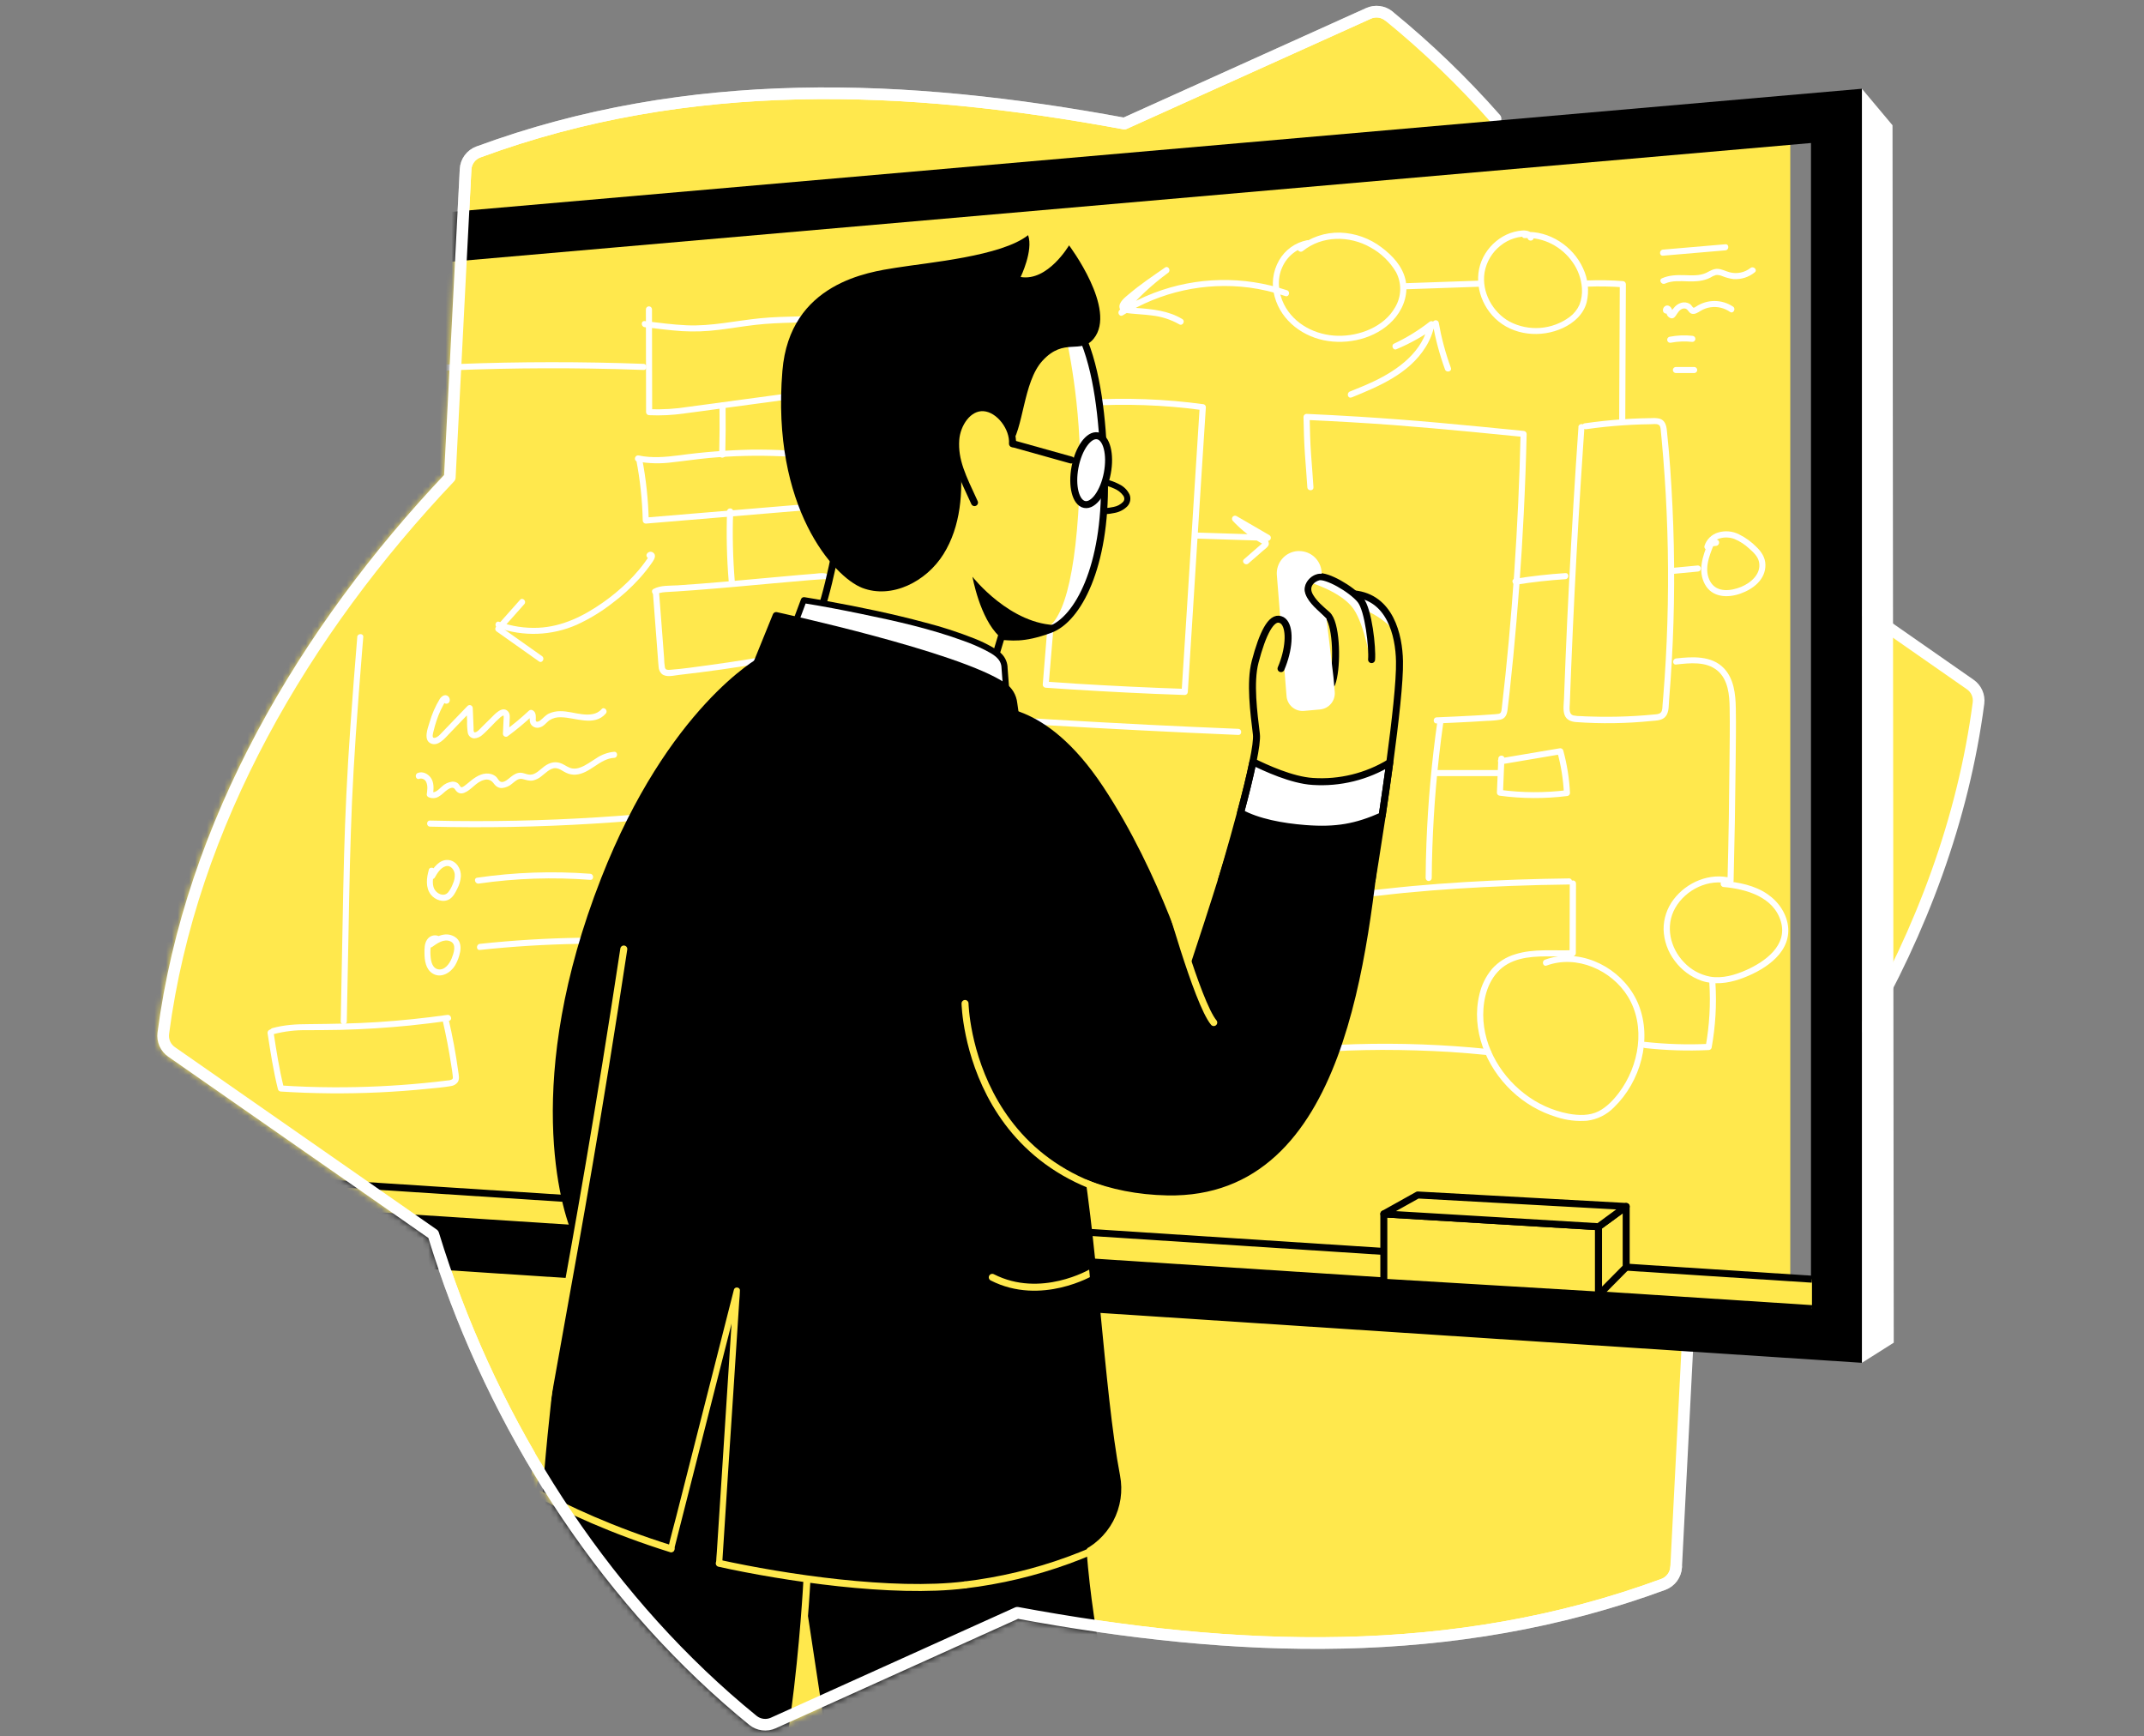 <svg width="368" height="298" viewBox="0 0 368 298" fill="none" xmlns="http://www.w3.org/2000/svg">
<rect x="0" y="0" width="368" height="298" fill="#808080" stroke="none"/>
<path d="M202.67 159.519C204.858 170.013 205.388 170.568 208.33 175.492" stroke="#FFE84D" stroke-width="1.2" stroke-linecap="round" stroke-linejoin="round"/>
<path d="M319.673 104.576L338.173 117.472C338.679 117.82 339.079 118.301 339.33 118.862C339.58 119.422 339.672 120.041 339.595 120.65C336.978 140.594 329.801 159.686 319.673 177.207" fill="#FFE84D"/>
<path d="M319.673 104.576L338.173 117.472C338.679 117.82 339.079 118.301 339.33 118.862C339.58 119.422 339.672 120.041 339.595 120.65C336.978 140.594 329.801 159.686 319.673 177.207" stroke="white" stroke-width="2" stroke-miterlimit="10"/>
<path d="M256.703 20.384C251.089 14.009 244.958 8.108 238.374 2.741C237.89 2.352 237.309 2.105 236.694 2.027C236.078 1.949 235.453 2.043 234.888 2.298L192.987 21.206C155.579 14.274 118.167 12.786 82.094 26.086C81.481 26.314 80.947 26.716 80.559 27.243C80.172 27.77 79.947 28.399 79.912 29.052C79.829 30.634 79.71 32.99 79.564 35.842C79.438 38.375 79.288 41.303 79.121 44.429C78.299 60.549 77.204 81.935 77.204 81.935C52.249 108.27 32.742 141.409 28.026 177.343C27.95 177.952 28.042 178.571 28.292 179.132C28.542 179.693 28.941 180.174 29.444 180.525L69.787 208.631L74.377 211.831C74.963 213.755 75.583 215.665 76.239 217.588C86.409 247.308 104.819 275.403 129.244 295.259C129.727 295.648 130.309 295.895 130.924 295.973C131.539 296.051 132.164 295.958 132.729 295.702L174.616 276.787C212.031 283.709 249.436 285.201 285.516 271.908C286.13 271.677 286.662 271.272 287.05 270.744C287.437 270.215 287.663 269.585 287.698 268.931L289.608 231.554" fill="#FFE84D"/>
<path d="M256.703 20.384C251.089 14.009 244.958 8.108 238.374 2.741C237.89 2.352 237.309 2.105 236.694 2.027C236.078 1.949 235.453 2.043 234.888 2.298L192.987 21.206C155.579 14.274 118.167 12.786 82.094 26.086C81.481 26.314 80.947 26.716 80.559 27.243C80.172 27.77 79.947 28.399 79.912 29.052C79.829 30.634 79.71 32.99 79.564 35.842C79.438 38.375 79.288 41.303 79.121 44.429C78.299 60.549 77.204 81.935 77.204 81.935C52.249 108.27 32.742 141.409 28.026 177.343C27.95 177.952 28.042 178.571 28.292 179.132C28.542 179.693 28.941 180.174 29.444 180.525L69.787 208.631L74.377 211.831C74.963 213.755 75.583 215.665 76.239 217.588C86.409 247.308 104.819 275.403 129.244 295.259C129.727 295.648 130.309 295.895 130.924 295.973C131.539 296.051 132.164 295.958 132.729 295.702L174.616 276.787C212.031 283.709 249.436 285.201 285.516 271.908C286.13 271.677 286.662 271.272 287.05 270.744C287.437 270.215 287.663 269.585 287.698 268.931L289.608 231.554" stroke="white" stroke-width="2" stroke-linecap="round" stroke-linejoin="round"/>
<mask id="mask0" style="mask-type:alpha" maskUnits="userSpaceOnUse" x="27" y="1" width="307" height="296">
<path d="M332.255 17.285C326.641 10.91 244.958 8.108 238.374 2.741C237.89 2.352 237.309 2.105 236.694 2.027C236.078 1.949 235.453 2.043 234.888 2.298L192.987 21.206C155.579 14.274 118.167 12.786 82.094 26.086C81.481 26.314 80.947 26.716 80.559 27.243C80.172 27.77 79.947 28.399 79.912 29.052C79.829 30.634 79.71 32.99 79.564 35.842C79.438 38.375 79.288 41.303 79.121 44.429C78.299 60.549 77.204 81.935 77.204 81.935C52.249 108.27 32.742 141.409 28.026 177.343C27.95 177.952 28.042 178.571 28.292 179.132C28.542 179.693 28.941 180.174 29.444 180.525L69.787 208.631L74.377 211.831C74.963 213.755 75.583 215.665 76.239 217.588C86.409 247.308 104.819 275.403 129.244 295.259C129.727 295.648 130.309 295.895 130.924 295.973C131.539 296.051 132.164 295.958 132.729 295.702L174.616 276.787C212.031 283.709 249.436 285.201 285.516 271.908C286.13 271.677 286.662 271.272 287.05 270.744C287.437 270.215 287.663 269.585 287.698 268.931L327.888 237.818" fill="#FF788F"/>
<path d="M332.255 17.285C326.641 10.91 244.958 8.108 238.374 2.741C237.89 2.352 237.309 2.105 236.694 2.027C236.078 1.949 235.453 2.043 234.888 2.298L192.987 21.206C155.579 14.274 118.167 12.786 82.094 26.086C81.481 26.314 80.947 26.716 80.559 27.243C80.172 27.77 79.947 28.399 79.912 29.052C79.829 30.634 79.71 32.99 79.564 35.842C79.438 38.375 79.288 41.303 79.121 44.429C78.299 60.549 77.204 81.935 77.204 81.935C52.249 108.27 32.742 141.409 28.026 177.343C27.95 177.952 28.042 178.571 28.292 179.132C28.542 179.693 28.941 180.174 29.444 180.525L69.787 208.631L74.377 211.831C74.963 213.755 75.583 215.665 76.239 217.588C86.409 247.308 104.819 275.403 129.244 295.259C129.727 295.648 130.309 295.895 130.924 295.973C131.539 296.051 132.164 295.958 132.729 295.702L174.616 276.787C212.031 283.709 249.436 285.201 285.516 271.908C286.13 271.677 286.662 271.272 287.05 270.744C287.437 270.215 287.663 269.585 287.698 268.931L327.888 237.818" stroke="white" stroke-width="2" stroke-linecap="round" stroke-linejoin="round"/>
</mask>
<g mask="url(#mask0)">
<path d="M319.579 15.232L324.835 21.496L325.047 230.432L319.579 233.889V15.232Z" fill="white"/>
<path d="M307.286 229.881L4.73 210.074V46.848L307.286 20.436V229.881Z" fill="#FFE84D"/>
<path d="M220.898 49.814C213.462 47.313 205.388 47.476 198.059 50.274C196.011 51.057 194.048 52.043 192.196 53.216L192.831 54.035C195.079 51.322 197.654 48.899 200.498 46.82C201.032 46.43 200.53 45.531 199.969 45.918C197.877 47.371 195.72 48.814 193.768 50.473C193.162 50.985 191.924 51.905 192.165 52.857C192.371 53.672 193.493 53.746 194.165 53.815C195.337 53.941 196.553 53.979 197.7 54.14C199.356 54.318 200.957 54.835 202.405 55.659C202.98 56.008 203.506 55.105 202.931 54.757C200.554 53.307 197.759 53.049 195.044 52.846L194.301 52.784C194.197 52.784 194.096 52.763 193.991 52.752C193.887 52.742 193.946 52.752 193.946 52.752L193.775 52.728C193.615 52.7 193.458 52.662 193.305 52.62L193.21 52.585C193.137 52.561 193.329 52.644 193.21 52.585C193.186 52.575 193.162 52.562 193.141 52.547C193.054 52.484 193.162 52.568 193.162 52.564L193.113 52.515C193.228 52.662 193.162 52.585 193.144 52.547C193.144 52.578 193.207 52.679 193.169 52.596C193.13 52.512 193.169 52.731 193.169 52.641C193.169 52.55 193.169 52.641 193.169 52.686C193.169 52.686 193.169 52.599 193.193 52.596C193.217 52.592 193.217 52.547 193.193 52.596C193.208 52.559 193.227 52.524 193.249 52.491C193.332 52.348 193.434 52.217 193.552 52.101C193.744 51.892 193.953 51.696 194.165 51.505C196.117 49.762 198.348 48.298 200.502 46.813L199.972 45.911C197.05 48.035 194.403 50.513 192.092 53.289C191.743 53.718 192.189 54.45 192.726 54.112C199.171 50.068 206.819 48.384 214.367 49.347C216.496 49.625 218.592 50.116 220.623 50.815C221.261 51.034 221.532 50.023 220.898 49.807V49.814Z" fill="white"/>
<path d="M225.446 83.629C225.331 81.771 225.171 79.914 225.039 78.052C224.885 75.888 224.83 73.717 224.788 71.545L224.265 72.068C229.232 72.298 234.195 72.577 239.154 72.947C243.657 73.295 248.153 73.689 252.65 74.121C255.605 74.407 258.562 74.697 261.52 74.992L260.997 74.47C260.813 82.37 260.451 90.27 259.91 98.17C259.369 106.015 258.676 113.854 257.749 121.675C257.696 122.104 257.665 122.438 257.187 122.512C256.766 122.578 256.327 122.588 255.901 122.62C254.981 122.689 254.054 122.749 253.113 122.801C250.938 122.923 248.763 123.017 246.589 123.111C245.919 123.139 245.916 124.185 246.589 124.157C248.607 124.07 250.625 123.982 252.643 123.871C253.519 123.824 254.392 123.771 255.264 123.711C256.032 123.702 256.799 123.632 257.557 123.501C258.432 123.292 258.669 122.56 258.766 121.759C258.888 120.762 258.993 119.765 259.115 118.765C259.333 116.739 259.542 114.711 259.742 112.683C260.532 104.562 261.129 96.424 261.534 88.268C261.766 83.674 261.933 79.077 262.036 74.477C262.033 74.339 261.977 74.207 261.88 74.11C261.782 74.012 261.651 73.956 261.513 73.954C256.56 73.462 251.607 72.967 246.651 72.525C242.155 72.125 237.654 71.785 233.149 71.504C230.186 71.322 227.223 71.164 224.258 71.029C224.12 71.031 223.987 71.086 223.889 71.184C223.791 71.281 223.736 71.414 223.735 71.552C223.777 73.724 223.833 75.895 223.986 78.059C224.119 79.917 224.279 81.775 224.394 83.636C224.436 84.305 225.481 84.309 225.439 83.636L225.446 83.629Z" fill="white"/>
<path d="M260.251 100.341C263.039 99.897 265.852 99.584 268.689 99.4C269.355 99.355 269.362 98.309 268.689 98.355C265.768 98.545 262.864 98.872 259.976 99.334C259.313 99.439 259.596 100.446 260.254 100.341H260.251Z" fill="white"/>
<path d="M270.927 73.305C270.306 82.193 269.771 91.085 269.32 99.982C269.087 104.397 268.883 108.818 268.706 113.244C268.616 115.468 268.529 117.693 268.445 119.919C268.414 120.8 268.239 121.825 268.539 122.679C268.839 123.533 269.627 123.85 270.48 123.92C274.804 124.235 279.147 124.173 283.46 123.735C284.324 123.658 285.37 123.665 285.938 122.895C286.506 122.125 286.415 120.971 286.489 120.079C286.675 117.872 286.828 115.664 286.949 113.457C287.447 104.635 287.487 95.794 287.067 86.968C286.858 82.576 286.569 78.174 286.098 73.804C286.004 72.943 285.75 72.093 284.826 71.838C284.367 71.749 283.898 71.722 283.432 71.758C282.857 71.758 282.285 71.775 281.714 71.793C279.539 71.863 277.37 72.014 275.207 72.246C274.137 72.361 273.067 72.497 272.004 72.647C271.338 72.744 271.62 73.752 272.279 73.657C274.386 73.353 276.503 73.131 278.629 72.992C279.654 72.922 280.686 72.873 281.714 72.838L283.258 72.807C283.662 72.807 284.223 72.706 284.61 72.863C284.997 73.02 285.014 73.455 285.053 73.804C285.112 74.348 285.157 74.891 285.21 75.435C285.307 76.481 285.401 77.554 285.485 78.614C285.652 80.705 285.795 82.796 285.914 84.887C286.378 93.273 286.431 101.668 286.07 110.072C285.98 112.164 285.864 114.255 285.722 116.346C285.652 117.392 285.576 118.413 285.492 119.445C285.45 119.96 285.408 120.49 285.363 120.992C285.328 121.393 285.363 121.951 285.07 122.275C284.777 122.599 284.265 122.578 283.885 122.623C283.348 122.675 282.808 122.721 282.271 122.763C281.251 122.844 280.228 122.904 279.201 122.944C277.11 123.032 275.004 123.039 272.885 122.965C272.404 122.965 271.92 122.93 271.435 122.902C270.968 122.915 270.5 122.874 270.041 122.78C269.212 122.54 269.421 121.414 269.445 120.759C269.522 118.619 269.604 116.48 269.693 114.342C269.865 110.12 270.055 105.902 270.264 101.687C270.683 93.252 271.176 84.821 271.746 76.394C271.815 75.355 271.886 74.316 271.958 73.278C272.004 72.605 270.958 72.608 270.913 73.278L270.927 73.305Z" fill="white"/>
<path d="M287.325 98.48L291.424 98.09C291.562 98.086 291.693 98.03 291.79 97.933C291.887 97.835 291.943 97.704 291.947 97.567C291.946 97.429 291.891 97.296 291.793 97.198C291.695 97.1 291.562 97.045 291.424 97.044L287.325 97.434C287.188 97.438 287.057 97.494 286.959 97.592C286.862 97.689 286.806 97.82 286.802 97.957C286.803 98.096 286.859 98.228 286.957 98.326C287.054 98.424 287.187 98.479 287.325 98.48Z" fill="white"/>
<path d="M287.677 114.049C289.988 113.788 292.863 113.46 294.787 115.095C296.628 116.646 296.851 119.277 296.879 121.529C296.938 124.613 296.879 127.705 296.851 130.789C296.825 133.975 296.788 137.159 296.739 140.343C296.681 143.96 296.604 147.579 296.509 151.199L297.171 150.694C293.494 149.708 289.504 151.391 287.259 154.364C286.132 155.84 285.527 157.648 285.541 159.505C285.6 161.455 286.267 163.337 287.447 164.89C288.603 166.465 290.204 167.657 292.044 168.313C294.184 169.044 296.506 168.769 298.607 168.044C302.347 166.758 307.202 163.917 306.934 159.331C306.791 156.95 305.331 154.8 303.407 153.475C301.197 151.938 298.464 151.416 295.833 151.182C295.164 151.123 295.167 152.168 295.833 152.228C299.744 152.576 304.459 153.928 305.683 158.184C306.85 162.252 302.974 165.022 299.757 166.469C297.834 167.333 295.613 167.981 293.484 167.602C291.788 167.272 290.239 166.419 289.054 165.162C286.663 162.691 285.788 158.92 287.531 155.838C289.333 152.656 293.31 150.725 296.896 151.687C296.973 151.708 297.055 151.711 297.133 151.695C297.212 151.68 297.286 151.647 297.35 151.598C297.414 151.55 297.466 151.488 297.502 151.416C297.538 151.345 297.557 151.266 297.558 151.186C297.728 144.529 297.844 137.869 297.907 131.208C297.935 127.98 297.997 124.742 297.938 121.515C297.896 119.141 297.621 116.482 295.892 114.683C293.777 112.481 290.462 112.686 287.681 113.004C287.019 113.08 287.012 114.126 287.681 114.049H287.677Z" fill="white"/>
<path d="M294.582 92.635L293.7 92.736C293.587 92.743 293.478 92.783 293.388 92.852C293.298 92.921 293.231 93.016 293.195 93.123C292.271 95.371 291.375 97.93 292.616 100.247C293.857 102.565 296.541 102.656 298.747 101.871C300.953 101.087 303.072 99.432 303.02 96.901C302.995 95.695 302.344 94.702 301.5 93.886C300.625 92.994 299.606 92.255 298.485 91.701C297.374 91.141 296.091 91.029 294.899 91.388C294.347 91.55 293.843 91.848 293.434 92.253C293.025 92.658 292.722 93.158 292.553 93.709C292.521 93.841 292.541 93.98 292.61 94.098C292.679 94.215 292.791 94.301 292.922 94.337C293.053 94.373 293.193 94.357 293.312 94.292C293.431 94.227 293.52 94.118 293.561 93.988C294.045 92.245 296.216 91.945 297.684 92.492C298.631 92.888 299.498 93.451 300.246 94.155C300.943 94.779 301.727 95.483 301.925 96.452C302.344 98.473 300.531 100.031 298.858 100.718C297.185 101.404 294.774 101.763 293.63 99.934C292.358 97.881 293.369 95.403 294.195 93.398L293.69 93.782L294.571 93.681C295.234 93.608 295.241 92.559 294.571 92.635H294.582Z" fill="white"/>
<path d="M263.228 40.766C263.175 39.763 262.126 39.494 261.283 39.557C260.332 39.631 259.402 39.877 258.54 40.285C256.844 41.101 255.461 42.447 254.598 44.119C252.786 47.633 253.852 51.982 256.644 54.662C259.711 57.604 264.503 58.04 268.278 56.283C270.153 55.408 271.795 53.944 272.338 51.888C272.8 49.932 272.583 47.878 271.725 46.061C270.024 42.265 265.911 39.543 261.712 39.822C261.042 39.864 261.039 40.909 261.712 40.867C264.943 40.655 268.093 42.366 269.923 44.998C270.855 46.305 271.408 47.844 271.523 49.445C271.601 50.428 271.452 51.415 271.087 52.331C270.706 53.16 270.121 53.88 269.386 54.422C267.917 55.496 266.177 56.139 264.362 56.276C262.547 56.413 260.729 56.04 259.115 55.199C256.187 53.596 254.274 50.107 254.811 46.761C255.127 44.936 256.106 43.293 257.561 42.147C258.259 41.582 259.059 41.156 259.917 40.892C260.341 40.76 260.778 40.672 261.22 40.63C261.346 40.63 262.172 40.55 262.182 40.791C262.22 41.46 263.266 41.463 263.228 40.791V40.766Z" fill="white"/>
<path d="M224.335 41.23C223.336 41.429 222.392 41.84 221.565 42.434C220.739 43.029 220.049 43.794 219.542 44.677C219.001 45.618 218.656 46.659 218.527 47.737C218.398 48.815 218.489 49.908 218.793 50.95C219.947 55.133 223.767 57.921 227.966 58.528C232.166 59.134 236.899 57.768 239.593 54.387C241.026 52.592 241.765 50.205 241.218 47.918C240.67 45.632 238.959 43.833 237.171 42.484C235.116 40.907 232.619 40.011 230.03 39.923C227.436 39.861 224.904 40.718 222.881 42.342C222.358 42.763 223.101 43.499 223.62 43.081C226.924 40.404 231.636 40.407 235.237 42.464C237.051 43.455 238.563 44.918 239.614 46.698C240.11 47.628 240.358 48.669 240.334 49.722C240.31 50.775 240.016 51.804 239.478 52.711C237.579 56.095 233.334 57.712 229.611 57.628C225.889 57.545 222.132 55.691 220.389 52.233C219.41 50.281 219.159 47.887 220.089 45.865C220.494 44.939 221.118 44.124 221.908 43.492C222.697 42.861 223.628 42.43 224.62 42.237C225.283 42.122 225.004 41.115 224.345 41.23H224.335Z" fill="white"/>
<path d="M240.886 49.661L254.159 49.201C254.831 49.18 254.831 48.134 254.159 48.155L240.886 48.615C240.217 48.64 240.214 49.685 240.886 49.661Z" fill="white"/>
<path d="M272.478 49.197C274.501 49.117 276.527 49.153 278.546 49.305L278.023 48.783L277.939 67.018L277.918 72.228C277.918 72.367 277.974 72.5 278.072 72.598C278.17 72.696 278.303 72.751 278.441 72.751C278.58 72.751 278.713 72.696 278.811 72.598C278.909 72.5 278.964 72.367 278.964 72.228L279.044 53.993L279.069 48.765C279.065 48.628 279.009 48.497 278.912 48.399C278.814 48.302 278.683 48.246 278.546 48.242C276.527 48.09 274.501 48.053 272.478 48.134C271.809 48.162 271.805 49.208 272.478 49.18V49.197Z" fill="white"/>
<path d="M231.954 68.224C236.739 66.286 241.852 64.136 244.7 59.559C245.431 58.397 245.943 57.111 246.212 55.764C246.238 55.654 246.227 55.538 246.182 55.434C246.137 55.331 246.06 55.244 245.962 55.187C245.864 55.13 245.751 55.106 245.639 55.118C245.526 55.13 245.421 55.178 245.337 55.255C243.452 56.72 241.411 57.973 239.252 58.991C238.726 59.242 239.106 60.176 239.656 59.946C242.162 58.905 244.529 57.557 246.704 55.935L245.933 55.624C246.402 58.276 247.102 60.881 248.025 63.411C248.251 64.038 249.262 63.759 249.032 63.132C248.108 60.603 247.408 57.997 246.941 55.346C246.919 55.268 246.88 55.197 246.826 55.137C246.773 55.077 246.707 55.03 246.632 55C246.558 54.97 246.478 54.957 246.398 54.962C246.318 54.968 246.24 54.992 246.17 55.032C244.075 56.607 241.792 57.916 239.374 58.928L239.778 59.883C242.013 58.819 244.124 57.511 246.073 55.983L245.198 55.474C244.264 60.354 239.991 63.456 235.787 65.453C234.442 66.087 233.065 66.648 231.689 67.196C231.072 67.447 231.34 68.457 231.968 68.203L231.954 68.224Z" fill="white"/>
<path d="M285.433 43.882L296.15 42.965C296.812 42.91 296.819 41.864 296.15 41.92L285.433 42.837C284.77 42.896 284.763 43.941 285.433 43.882Z" fill="white"/>
<path d="M285.792 48.667C287.022 48.12 288.43 48.256 289.741 48.288C291.051 48.319 292.369 48.267 293.55 47.653C293.851 47.452 294.181 47.299 294.529 47.2C294.887 47.171 295.246 47.231 295.575 47.374C296.199 47.631 296.854 47.805 297.523 47.894C298.847 47.99 300.158 47.576 301.186 46.737C301.713 46.318 300.97 45.583 300.448 45.998C299.947 46.388 299.362 46.656 298.74 46.782C298.117 46.908 297.474 46.888 296.861 46.723C296.164 46.535 295.547 46.175 294.826 46.141C294.104 46.106 293.529 46.489 292.884 46.813C291.717 47.371 290.347 47.256 289.092 47.221C287.775 47.186 286.475 47.221 285.258 47.765C284.645 48.04 285.175 48.943 285.785 48.667H285.792Z" fill="white"/>
<path d="M286.178 52.798C286.601 53.293 286.528 53.482 285.959 53.366C285.981 53.441 285.999 53.518 286.011 53.596C286.026 53.714 286.05 53.83 286.084 53.944C286.178 54.205 286.368 54.42 286.614 54.547C287.255 54.858 287.555 54.31 287.855 53.85C288.155 53.39 288.552 52.906 289.144 52.941C289.737 52.975 289.786 53.638 290.305 53.822C290.887 54.014 291.413 53.648 291.884 53.359C292.404 53.035 292.985 52.822 293.592 52.735C294.767 52.564 295.964 52.846 296.938 53.526C297.492 53.91 298.015 53.003 297.464 52.623C296.528 51.998 295.429 51.662 294.303 51.657C293.177 51.653 292.075 51.98 291.135 52.599C290.943 52.718 290.737 52.909 290.566 52.735C290.396 52.561 290.284 52.317 290.047 52.16C289.824 52.024 289.574 51.937 289.314 51.905C289.055 51.872 288.792 51.895 288.542 51.972C288.031 52.137 287.585 52.457 287.266 52.888C287.144 53.042 286.788 53.401 286.774 53.603L286.74 53.662L287.088 53.606C287.088 53.606 287.057 53.491 287.057 53.505C287.052 53.364 287.023 53.225 286.973 53.094C286.799 52.554 286.199 52.188 285.708 52.606C285.314 52.955 285.297 53.7 285.907 53.815C286.517 53.93 286.844 52.93 286.185 52.805L286.178 52.798Z" fill="white"/>
<path d="M286.803 58.813C288.014 58.584 289.254 58.538 290.48 58.677C290.618 58.676 290.75 58.621 290.848 58.523C290.946 58.425 291.001 58.293 291.002 58.155C290.999 58.017 290.943 57.886 290.845 57.789C290.748 57.691 290.617 57.635 290.48 57.632C289.16 57.489 287.826 57.548 286.524 57.806C286.394 57.846 286.285 57.935 286.219 58.055C286.154 58.174 286.138 58.314 286.174 58.445C286.21 58.576 286.296 58.688 286.414 58.757C286.531 58.825 286.671 58.846 286.803 58.813V58.813Z" fill="white"/>
<path d="M287.656 64.024H290.793C290.932 64.024 291.065 63.969 291.163 63.871C291.261 63.773 291.316 63.64 291.316 63.501C291.316 63.362 291.261 63.23 291.163 63.132C291.065 63.033 290.932 62.978 290.793 62.978H287.656C287.518 62.978 287.385 63.033 287.287 63.132C287.189 63.23 287.134 63.362 287.134 63.501C287.134 63.64 287.189 63.773 287.287 63.871C287.385 63.969 287.518 64.024 287.656 64.024Z" fill="white"/>
<path d="M246.731 123.693C245.737 130.65 245.104 137.653 244.835 144.675C244.758 146.675 244.713 148.677 244.699 150.68C244.699 150.819 244.754 150.952 244.852 151.05C244.95 151.148 245.083 151.203 245.222 151.203C245.361 151.203 245.494 151.148 245.592 151.05C245.69 150.952 245.745 150.819 245.745 150.68C245.8 143.729 246.216 136.785 246.989 129.876C247.21 127.903 247.46 125.935 247.738 123.972C247.773 123.841 247.756 123.701 247.691 123.582C247.626 123.463 247.519 123.373 247.39 123.331C247.258 123.293 247.117 123.308 246.996 123.373C246.876 123.438 246.785 123.548 246.745 123.679L246.731 123.693Z" fill="white"/>
<path d="M224.46 153.057C229.8 154.925 235.631 153.754 241.096 153.231C247.091 152.656 253.106 152.28 259.125 152.05C262.525 151.92 265.925 151.836 269.327 151.799C269.996 151.799 270 150.753 269.327 150.753C263.36 150.827 257.393 151.022 251.44 151.381C248.447 151.562 245.458 151.787 242.472 152.057C239.607 152.318 236.749 152.691 233.878 152.9C230.803 153.127 227.681 153.078 224.739 152.05C224.105 151.827 223.829 152.834 224.46 153.057V153.057Z" fill="white"/>
<path d="M269.435 151.625L269.407 163.593L269.93 163.071C266.668 163.2 263.255 162.771 260.084 163.768C258.548 164.216 257.168 165.086 256.1 166.277C255.043 167.541 254.3 169.038 253.932 170.644C252.454 176.674 255.041 183.024 259.432 187.193C261.631 189.293 264.294 190.845 267.204 191.724C268.876 192.267 270.638 192.476 272.391 192.341C274.151 192.126 275.785 191.317 277.023 190.047C281.574 185.656 283.645 178.368 281.236 172.39C279.051 166.978 273.067 163.283 267.225 164.172C266.528 164.281 265.844 164.46 265.183 164.705C264.556 164.935 264.834 165.946 265.458 165.712C270.603 163.813 276.587 166.458 279.4 171.007C282.536 176.12 281.351 182.934 277.863 187.548C276.929 188.785 275.771 190.009 274.377 190.72C272.802 191.514 270.93 191.441 269.24 191.135C266.448 190.603 263.825 189.408 261.593 187.649C257.194 184.227 254.214 178.779 254.622 173.122C254.831 170.104 256.041 166.964 258.805 165.423C261.461 163.945 264.73 164.137 267.654 164.144C268.424 164.144 269.191 164.144 269.958 164.113C270.096 164.111 270.228 164.055 270.325 163.958C270.423 163.86 270.479 163.728 270.481 163.59L270.508 151.621C270.508 151.483 270.453 151.35 270.355 151.252C270.257 151.153 270.124 151.098 269.986 151.098C269.847 151.098 269.714 151.153 269.616 151.252C269.518 151.35 269.463 151.483 269.463 151.621L269.435 151.625Z" fill="white"/>
<path d="M226.698 179.602C228.039 180.581 229.814 180.368 231.371 180.299C233.319 180.229 235.269 180.191 237.223 180.184C241.097 180.184 244.968 180.3 248.837 180.532C251.039 180.676 253.247 180.861 255.459 181.086C256.124 181.156 256.121 180.11 255.459 180.041C247.892 179.261 240.282 178.98 232.678 179.201C231.685 179.229 230.692 179.295 229.698 179.298C228.824 179.298 227.956 179.208 227.259 178.678C226.715 178.281 226.192 179.19 226.729 179.581L226.698 179.602Z" fill="white"/>
<path d="M110.657 56.151C112.776 56.395 114.898 56.684 117.028 56.827C119.164 56.952 121.308 56.876 123.43 56.6C125.522 56.346 127.613 55.987 129.721 55.746C131.83 55.506 134.012 55.426 136.162 55.37L143.621 55.178C144.294 55.161 144.297 54.115 143.621 54.133L137.027 54.3C134.841 54.356 132.653 54.404 130.478 54.62C126.271 55.035 122.113 56.015 117.875 55.826C115.459 55.722 113.054 55.38 110.657 55.105C109.987 55.028 109.994 56.074 110.657 56.151V56.151Z" fill="white"/>
<path d="M110.862 53.08L110.893 70.733C110.897 70.871 110.953 71.002 111.05 71.099C111.148 71.196 111.279 71.252 111.416 71.256C113.459 71.348 115.506 71.244 117.53 70.946C119.523 70.695 121.513 70.412 123.507 70.144L135.619 68.506L142.492 67.576C142.622 67.536 142.732 67.446 142.798 67.326C142.863 67.206 142.878 67.065 142.84 66.934C142.801 66.802 142.713 66.69 142.593 66.622C142.474 66.554 142.332 66.535 142.199 66.568C134.183 67.649 126.201 68.75 118.202 69.813C115.959 70.174 113.686 70.311 111.416 70.224L111.939 70.747L111.908 53.094C111.908 52.955 111.853 52.822 111.755 52.724C111.656 52.626 111.524 52.571 111.385 52.571C111.246 52.571 111.113 52.626 111.015 52.724C110.917 52.822 110.862 52.955 110.862 53.094V53.08Z" fill="white"/>
<path d="M124.542 71.082V69.6H123.496C123.531 72.412 123.513 75.226 123.441 78.042C123.441 78.715 124.486 78.715 124.486 78.042C124.558 75.23 124.577 72.417 124.542 69.6C124.542 69.462 124.487 69.329 124.389 69.231C124.291 69.133 124.158 69.078 124.019 69.078C123.881 69.078 123.748 69.133 123.65 69.231C123.552 69.329 123.496 69.462 123.496 69.6V71.082C123.496 71.22 123.552 71.353 123.65 71.451C123.748 71.549 123.881 71.605 124.019 71.605C124.158 71.605 124.291 71.549 124.389 71.451C124.487 71.353 124.542 71.22 124.542 71.082V71.082Z" fill="white"/>
<path d="M109.35 79.192C111.364 79.564 113.426 79.611 115.456 79.332C117.547 79.109 119.589 78.795 121.67 78.603C125.856 78.219 130.064 78.123 134.263 78.314C136.647 78.418 139.024 78.617 141.394 78.91C142.06 78.99 142.053 77.944 141.394 77.864C137.249 77.352 133.075 77.119 128.899 77.167C124.764 77.26 120.638 77.586 116.54 78.143C114.25 78.436 111.908 78.652 109.628 78.168C108.973 78.028 108.691 79.035 109.35 79.178V79.192Z" fill="white"/>
<path d="M109.206 78.913C109.869 82.351 110.242 85.838 110.322 89.338C110.323 89.476 110.379 89.608 110.477 89.706C110.574 89.803 110.706 89.859 110.844 89.861L129.226 88.324L138.414 87.554L140.756 87.358C141.456 87.334 142.154 87.267 142.847 87.16C144.408 86.839 143.732 85.02 143.478 83.978C143.076 82.351 142.611 80.735 142.084 79.129C141.882 78.52 141.7 77.927 141.143 77.547C140.672 77.227 140.045 77.223 139.748 77.781C139.452 78.338 140.341 78.906 140.651 78.307C140.491 78.617 140.355 78.189 140.568 78.418C140.635 78.48 140.699 78.545 140.759 78.614C140.902 78.861 141.005 79.129 141.066 79.408C141.277 80.047 141.48 80.689 141.672 81.332C142.042 82.571 142.372 83.819 142.662 85.076C142.772 85.353 142.826 85.649 142.823 85.947C142.77 86.166 142.593 86.153 142.39 86.173C141.669 86.261 140.944 86.295 140.222 86.355L136.148 86.703L120.021 88.052L110.831 88.822L111.353 89.345C111.269 85.751 110.884 82.171 110.203 78.642C110.074 77.979 109.067 78.262 109.192 78.92L109.206 78.913Z" fill="white"/>
<path d="M85.415 107.723C89.845 109.296 94.709 109.114 99.008 107.215C101.121 106.248 103.116 105.044 104.954 103.625C106.691 102.339 108.298 100.886 109.75 99.285C110.571 98.378 111.329 97.416 112.019 96.406C112.333 95.95 112.692 95.249 112.103 94.835C112.008 94.764 111.898 94.717 111.782 94.698C111.666 94.679 111.547 94.689 111.435 94.726C111.323 94.763 111.222 94.826 111.14 94.91C111.057 94.995 110.997 95.098 110.963 95.211C110.939 95.34 110.965 95.474 111.035 95.585C111.105 95.697 111.214 95.778 111.341 95.813C111.468 95.848 111.603 95.834 111.72 95.775C111.837 95.715 111.928 95.613 111.974 95.49L111.36 95.507C111.324 95.573 111.283 95.635 111.238 95.695C111.172 95.8 111.103 95.901 111.033 96.002C110.907 96.183 110.778 96.351 110.646 96.542C110.357 96.94 110.05 97.33 109.733 97.713C109.123 98.449 108.471 99.153 107.791 99.826C106.453 101.14 105.007 102.341 103.47 103.416C100.155 105.744 96.499 107.546 92.404 107.737C90.116 107.841 87.831 107.494 85.677 106.716C85.043 106.486 84.771 107.497 85.398 107.723H85.415Z" fill="white"/>
<path d="M89.257 102.952L85.158 107.563C85.103 107.62 85.062 107.69 85.037 107.765C85.012 107.841 85.005 107.921 85.015 108C85.026 108.079 85.053 108.154 85.097 108.221C85.14 108.288 85.198 108.344 85.266 108.385L92.512 113.512C93.062 113.903 93.585 112.997 93.038 112.61L85.785 107.479L85.89 108.302L89.995 103.684C90.442 103.182 89.706 102.439 89.257 102.945V102.952Z" fill="white"/>
<path d="M125.814 89.087L125.839 87.756C125.839 87.083 124.817 87.083 124.793 87.756C124.653 91.781 124.748 95.811 125.079 99.826C125.135 100.491 126.18 100.498 126.124 99.826C125.794 95.811 125.698 91.781 125.839 87.756H124.793L124.769 89.087C124.769 89.76 125.814 89.76 125.814 89.087Z" fill="white"/>
<path d="M112.692 101.979C113.337 101.631 114.086 101.631 114.783 101.582L116.122 101.505C117.139 101.44 118.157 101.368 119.175 101.289C121.517 101.112 123.852 100.913 126.191 100.707C130.405 100.334 134.611 99.927 138.829 99.578C139.48 99.526 140.136 99.474 140.791 99.435C140.986 99.435 141.181 99.411 141.376 99.407C141.432 99.407 141.495 99.407 141.547 99.407C141.599 99.407 141.599 99.47 141.481 99.407C141.362 99.345 140.965 99.247 141.153 98.783C140.902 99.407 141.913 99.679 142.161 99.062C142.565 98.052 140.244 98.435 139.892 98.459C138.149 98.592 136.378 98.752 134.625 98.912C129.746 99.352 124.866 99.812 119.987 100.192C118.76 100.289 117.547 100.38 116.303 100.456C114.947 100.544 113.375 100.408 112.162 101.084C111.573 101.415 112.103 102.318 112.688 101.99L112.692 101.979Z" fill="white"/>
<path d="M112.064 101.697L112.629 109.065L112.911 112.753C112.957 113.317 112.981 113.889 113.047 114.453C113.063 114.915 113.261 115.351 113.598 115.666C114.354 116.301 115.633 115.931 116.508 115.834C117.756 115.69 119.003 115.539 120.248 115.381C122.641 115.074 125.031 114.735 127.417 114.363C130.15 113.935 132.874 113.461 135.591 112.941C136.253 112.815 135.974 111.808 135.315 111.934C130.798 112.793 126.267 113.531 121.722 114.147C119.485 114.446 117.233 114.788 114.982 114.955C114.591 114.983 114.236 114.99 114.131 114.555C114.042 114.015 113.994 113.47 113.988 112.923L113.72 109.41L113.127 101.697C113.075 101.028 112.03 101.024 112.082 101.697H112.064Z" fill="white"/>
<path d="M76.831 120.738C77.326 120.521 77.291 119.835 76.935 119.511C76.416 119.04 75.785 119.479 75.482 119.957C74.713 121.224 74.119 122.588 73.715 124.014C73.412 125.011 72.635 126.99 73.945 127.59C75.182 128.154 76.35 126.715 77.082 125.952L80.975 121.902L80.083 121.532L80.173 123.728C80.149 124.412 80.19 125.097 80.295 125.774C80.346 126.034 80.483 126.269 80.684 126.441C80.886 126.613 81.139 126.712 81.404 126.722C81.957 126.686 82.478 126.451 82.871 126.06C83.408 125.596 83.896 125.063 84.397 124.564C84.877 124.043 85.383 123.548 85.914 123.08C85.959 123.045 86.349 122.749 86.422 122.815C86.496 122.881 86.422 123.589 86.422 123.711L86.322 125.927C86.323 126.019 86.348 126.109 86.394 126.187C86.441 126.266 86.507 126.332 86.587 126.377C86.666 126.423 86.756 126.446 86.848 126.446C86.94 126.446 87.03 126.422 87.109 126.377C88.649 125.243 90.122 124.02 91.518 122.714L90.887 122.797C90.967 122.839 90.926 123.167 90.922 123.334C90.901 123.632 90.95 123.93 91.065 124.205C91.213 124.475 91.45 124.686 91.734 124.802C92.019 124.918 92.335 124.932 92.63 124.843C93.365 124.662 93.745 124.01 94.327 123.599C94.904 123.234 95.58 123.059 96.262 123.097C98.747 123.115 101.999 124.76 103.985 122.452C104.421 121.943 103.685 121.201 103.246 121.713C102.417 122.675 101.096 122.714 99.921 122.578C98.649 122.435 97.419 122.034 96.126 122.052C95.476 122.05 94.834 122.186 94.24 122.449C93.644 122.728 93.271 123.209 92.769 123.609C92.616 123.731 92.233 123.986 92.03 123.798C91.909 123.683 91.968 123.372 91.971 123.23C91.971 122.707 91.936 122.16 91.414 121.895C91.313 121.838 91.197 121.816 91.083 121.83C90.969 121.844 90.862 121.895 90.779 121.975C89.449 123.218 88.047 124.382 86.579 125.46L87.367 125.913L87.465 123.78C87.489 123.202 87.621 122.484 87.151 122.038C86.172 121.107 84.913 122.595 84.282 123.212L82.707 124.767C82.512 124.958 81.777 125.84 81.411 125.659C81.243 125.575 81.292 125.038 81.285 124.892L81.24 123.798L81.146 121.518C81.142 121.416 81.11 121.318 81.052 121.234C80.994 121.15 80.913 121.084 80.819 121.045C80.725 121.006 80.621 120.995 80.521 121.014C80.421 121.032 80.328 121.079 80.254 121.149L77.315 124.202L75.817 125.76C75.496 126.108 75.085 126.565 74.59 126.631C74.032 126.708 74.346 125.784 74.415 125.492C74.555 124.879 74.726 124.274 74.928 123.679C75.127 123.078 75.359 122.488 75.625 121.912C75.771 121.605 75.925 121.299 76.085 121.002C76.162 120.863 76.235 120.724 76.315 120.591C76.347 120.531 76.381 120.473 76.42 120.417C76.594 120.257 76.555 120.058 76.305 119.821C75.691 120.093 76.221 120.992 76.831 120.724V120.738Z" fill="white"/>
<path d="M71.966 133.658C72.212 133.585 72.476 133.61 72.704 133.729C72.931 133.847 73.104 134.049 73.186 134.292C73.461 134.923 73.332 135.686 73.248 136.335C73.247 136.427 73.271 136.517 73.317 136.597C73.363 136.677 73.429 136.743 73.51 136.788C73.79 136.927 74.102 136.994 74.415 136.98C74.728 136.967 75.033 136.874 75.301 136.711C75.876 136.401 76.277 135.881 76.814 135.526C77.215 135.261 77.786 134.965 78.096 135.467C78.466 136.056 78.982 136.331 79.672 136.066C80.951 135.568 81.718 134.181 83.091 133.856C83.364 133.765 83.659 133.761 83.935 133.844C84.211 133.927 84.454 134.093 84.631 134.32C85.036 134.871 85.468 135.285 86.203 135.24C86.852 135.168 87.462 134.894 87.946 134.456C88.451 134.048 88.971 133.529 89.671 133.693C90.312 133.843 90.849 134.08 91.518 133.94C92.007 133.815 92.464 133.59 92.86 133.278C93.557 132.762 94.401 131.797 95.359 131.831C96.028 131.859 96.597 132.368 97.186 132.633C97.686 132.871 98.239 132.98 98.792 132.95C101.302 132.773 102.922 130.183 105.415 130.064C106.084 130.03 106.087 128.984 105.415 129.019C104.308 129.124 103.246 129.511 102.33 130.141C101.434 130.688 100.563 131.375 99.563 131.723C99.142 131.889 98.686 131.944 98.238 131.884C97.59 131.779 97.071 131.354 96.496 131.086C95.401 130.577 94.387 130.828 93.446 131.514C92.749 132.02 91.937 132.964 91.006 132.95C90.309 132.95 89.72 132.497 88.985 132.644C88.329 132.773 87.817 133.222 87.312 133.633C86.963 133.93 86.238 134.456 85.775 134.073C85.52 133.86 85.391 133.515 85.137 133.292C84.909 133.096 84.643 132.95 84.356 132.863C83.063 132.469 81.85 133.163 80.871 133.947C80.553 134.202 80.25 134.473 79.923 134.714C79.717 134.864 79.288 135.261 79.072 135.041C78.856 134.822 78.772 134.519 78.469 134.344C78.199 134.19 77.887 134.123 77.577 134.153C76.921 134.24 76.31 134.536 75.834 134.996C75.423 135.345 74.691 136.209 74.064 135.888L74.322 136.338C74.444 135.373 74.534 134.282 73.924 133.449C73.426 132.773 72.53 132.337 71.715 132.654C71.091 132.891 71.366 133.902 71.993 133.661L71.966 133.658Z" fill="white"/>
<path d="M73.806 141.869C83.112 142.102 92.415 141.933 101.716 141.364C104.314 141.208 106.909 141.021 109.503 140.803C110.168 140.747 110.172 139.701 109.503 139.757C100.225 140.536 90.93 140.924 81.62 140.921C79.015 140.921 76.414 140.889 73.816 140.824C73.14 140.806 73.143 141.852 73.816 141.869H73.806Z" fill="white"/>
<path d="M73.607 149.276C73.206 150.67 73.008 152.332 73.956 153.542C74.684 154.455 76.103 154.971 77.159 154.309C77.79 153.915 78.148 153.211 78.466 152.566C78.828 151.895 79.047 151.155 79.107 150.395C79.163 149.077 78.298 147.686 76.897 147.589C75.402 147.488 74.353 148.955 73.712 150.105C73.648 150.225 73.633 150.364 73.669 150.494C73.706 150.625 73.792 150.735 73.909 150.804C74.026 150.872 74.165 150.892 74.296 150.86C74.428 150.828 74.542 150.746 74.614 150.632C75.033 149.886 75.604 148.924 76.486 148.669C77.368 148.415 77.974 149.276 78.054 150.039C78.085 150.602 77.974 151.164 77.734 151.674C77.534 152.217 77.249 152.725 76.89 153.179C76.301 153.838 75.378 153.549 74.841 152.977C74.001 152.081 74.297 150.607 74.604 149.558C74.792 148.91 73.781 148.634 73.593 149.279L73.607 149.276Z" fill="white"/>
<path d="M82.181 151.639C88.512 150.726 94.924 150.512 101.302 151.001C101.975 151.05 101.971 150.004 101.302 149.955C94.83 149.469 88.325 149.696 81.902 150.631C81.237 150.726 81.519 151.733 82.181 151.639Z" fill="white"/>
<path d="M75.308 160.652C74.948 160.498 74.545 160.479 74.172 160.598C73.799 160.718 73.482 160.969 73.279 161.303C72.847 161.959 72.851 162.82 72.858 163.572C72.858 164.827 73.084 166.34 74.234 167.058C75.674 167.978 77.371 166.943 78.124 165.664C78.539 164.945 78.829 164.161 78.982 163.346C79.128 162.53 79.044 161.649 78.413 161.046C78.106 160.775 77.741 160.576 77.347 160.466C76.952 160.355 76.537 160.336 76.134 160.408C75.189 160.547 74.391 161.105 73.618 161.642C73.501 161.715 73.416 161.83 73.381 161.963C73.346 162.097 73.363 162.238 73.429 162.36C73.5 162.474 73.611 162.557 73.741 162.591C73.871 162.626 74.009 162.609 74.126 162.544C75.008 161.92 76.162 161.063 77.298 161.551C78.434 162.039 77.87 163.611 77.525 164.479C77.152 165.402 76.315 166.601 75.148 166.343C74.273 166.148 74.004 165.123 73.924 164.346C73.855 163.743 73.855 163.134 73.924 162.53C73.943 162.243 74.053 161.97 74.238 161.75C74.356 161.631 74.587 161.478 74.764 161.554C74.883 161.615 75.02 161.629 75.149 161.594C75.278 161.559 75.389 161.478 75.461 161.366C75.526 161.248 75.542 161.11 75.507 160.98C75.472 160.85 75.388 160.739 75.273 160.669L75.308 160.652Z" fill="white"/>
<path d="M82.369 163.029C88.03 162.422 93.708 162.074 99.406 161.983C100.078 161.983 100.078 160.938 99.406 160.938C93.713 161.031 88.034 161.379 82.369 161.983C81.707 162.053 81.7 163.102 82.369 163.029Z" fill="white"/>
<path d="M69.718 63.951C80.278 63.319 90.85 63.086 101.434 63.254C104.441 63.298 107.447 63.377 110.451 63.491C111.124 63.515 111.124 62.469 110.451 62.445C99.881 62.055 89.309 62.062 78.734 62.466C75.73 62.582 72.728 62.73 69.728 62.909C69.059 62.95 69.055 63.996 69.728 63.954L69.718 63.951Z" fill="white"/>
<path d="M61.321 109.34C60.9 114.44 60.495 119.542 60.143 124.648C59.871 128.559 59.631 132.469 59.446 136.387C59.279 139.872 59.149 143.357 59.056 146.843C58.951 150.652 58.878 154.465 58.808 158.278C58.715 163.213 58.621 168.149 58.526 173.084C58.526 173.819 58.495 174.555 58.481 175.29C58.481 175.963 59.526 175.963 59.526 175.29C59.633 170.162 59.732 165.035 59.823 159.909C59.896 155.981 59.965 152.057 60.066 148.132C60.157 144.647 60.272 141.162 60.415 137.659C60.586 133.856 60.809 130.054 61.063 126.255C61.412 121.344 61.76 116.433 62.172 111.526C62.23 110.794 62.29 110.061 62.353 109.327C62.409 108.657 61.363 108.661 61.307 109.327L61.321 109.34Z" fill="white"/>
<path d="M46.996 177.469C48.831 176.994 50.72 176.768 52.615 176.799C54.574 176.775 56.532 176.799 58.491 176.744C62.457 176.644 66.418 176.395 70.373 175.998C72.606 175.765 74.834 175.495 77.058 175.186C77.72 175.092 77.438 174.084 76.779 174.178C72.812 174.738 68.828 175.15 64.824 175.412C60.889 175.667 56.961 175.722 53.019 175.761C50.9 175.761 48.764 175.879 46.718 176.458C46.588 176.498 46.478 176.587 46.413 176.706C46.348 176.826 46.332 176.966 46.368 177.097C46.404 177.228 46.49 177.34 46.608 177.408C46.725 177.477 46.864 177.497 46.996 177.465V177.469Z" fill="white"/>
<path d="M45.93 177.333C46.422 180.56 46.917 183.787 47.711 186.956C47.744 187.063 47.811 187.158 47.901 187.225C47.991 187.293 48.1 187.33 48.213 187.332C53.814 187.689 59.431 187.738 65.037 187.478C67.839 187.348 70.635 187.142 73.426 186.858C74.74 186.722 76.079 186.628 77.375 186.398C77.609 186.371 77.834 186.298 78.038 186.181C78.243 186.065 78.421 185.909 78.564 185.722C78.912 185.182 78.741 184.519 78.661 183.927C78.243 180.864 77.679 177.825 76.971 174.809C76.817 174.154 75.81 174.429 75.963 175.088C76.561 177.644 77.055 180.21 77.448 182.787C77.546 183.422 77.661 184.063 77.717 184.704C77.734 184.892 77.772 185.091 77.615 185.223C77.379 185.355 77.113 185.425 76.842 185.426C75.535 185.596 74.224 185.732 72.914 185.865C67.672 186.38 62.406 186.625 57.139 186.597C54.163 186.585 51.187 186.482 48.213 186.286L48.718 186.67C47.924 183.502 47.429 180.274 46.938 177.047C46.836 176.385 45.829 176.667 45.93 177.326V177.333Z" fill="white"/>
<path d="M246.261 133.198H257.334C257.472 133.198 257.605 133.143 257.703 133.045C257.801 132.947 257.856 132.814 257.856 132.675C257.856 132.536 257.801 132.403 257.703 132.305C257.605 132.207 257.472 132.152 257.334 132.152H246.278C246.14 132.152 246.007 132.207 245.908 132.305C245.81 132.403 245.755 132.536 245.755 132.675C245.755 132.814 245.81 132.947 245.908 133.045C246.007 133.143 246.14 133.198 246.278 133.198H246.261Z" fill="white"/>
<path d="M257.174 130.148L256.93 136.042C256.933 136.179 256.989 136.31 257.087 136.408C257.184 136.505 257.315 136.561 257.452 136.565C261.268 137.075 265.134 137.094 268.954 136.62C269.092 136.618 269.223 136.562 269.321 136.464C269.418 136.367 269.474 136.235 269.477 136.097C269.359 133.623 268.97 131.168 268.316 128.778C268.273 128.649 268.182 128.542 268.063 128.477C267.943 128.412 267.803 128.395 267.672 128.43L257.48 130.151C256.818 130.263 257.097 131.27 257.759 131.159L267.95 129.437L267.306 129.088C267.939 131.388 268.317 133.75 268.431 136.132L268.954 135.61C265.134 136.083 261.268 136.064 257.452 135.554L257.975 136.077L258.219 130.183C258.247 129.51 257.202 129.51 257.174 130.183V130.148Z" fill="white"/>
<path d="M172.375 124.007C177.499 124.339 182.624 124.642 187.752 124.917C193.224 125.216 198.698 125.496 204.172 125.756C206.96 125.889 209.748 126.013 212.537 126.129C213.213 126.157 213.209 125.112 212.537 125.084C207.409 124.872 202.281 124.64 197.152 124.387C191.676 124.108 186.204 123.809 180.736 123.491C177.948 123.328 175.16 123.158 172.372 122.979C171.699 122.937 171.702 123.982 172.372 124.024L172.375 124.007Z" fill="white"/>
<path d="M282.279 179.863C285.93 180.268 289.608 180.385 293.278 180.212C293.393 180.211 293.504 180.173 293.595 180.104C293.686 180.035 293.752 179.938 293.784 179.828C294.451 176.15 294.671 172.406 294.439 168.675C294.397 168.009 293.348 168.002 293.393 168.675C293.625 172.307 293.416 175.954 292.773 179.535L293.278 179.149C289.608 179.322 285.93 179.205 282.279 178.8C281.609 178.723 281.616 179.769 282.279 179.846V179.863Z" fill="white"/>
<path d="M186.512 69.674C193.114 69.254 199.742 69.487 206.298 70.371L205.915 69.865L204.705 88.92L203.506 107.96L202.809 118.744L203.332 118.221C197.133 118.012 190.936 117.717 184.741 117.336C182.984 117.229 181.229 117.113 179.475 116.987L179.998 117.51L180.81 107.866C180.865 107.194 179.82 107.197 179.764 107.866L178.976 117.507C178.978 117.645 179.034 117.777 179.131 117.874C179.229 117.972 179.361 118.028 179.499 118.029C185.687 118.459 191.88 118.808 198.08 119.075C199.836 119.149 201.595 119.216 203.356 119.274C203.494 119.271 203.626 119.215 203.723 119.118C203.821 119.02 203.876 118.889 203.879 118.751L205.078 99.707L206.281 80.666L206.978 69.883C206.977 69.768 206.94 69.657 206.871 69.566C206.801 69.475 206.704 69.409 206.594 69.377C199.947 68.47 193.226 68.222 186.529 68.635C185.86 68.677 185.856 69.723 186.529 69.681L186.512 69.674Z" fill="white"/>
<path d="M205.165 92.426L217.625 92.823C217.738 92.819 217.846 92.779 217.935 92.709C218.023 92.638 218.087 92.542 218.116 92.433C218.146 92.324 218.14 92.208 218.099 92.103C218.058 91.998 217.985 91.908 217.89 91.848L212.24 88.568C212.13 88.506 212.001 88.486 211.877 88.512C211.754 88.537 211.643 88.606 211.566 88.707C211.489 88.807 211.451 88.931 211.458 89.058C211.465 89.184 211.518 89.303 211.606 89.394C212.809 90.689 214.18 91.817 215.684 92.747C215.858 92.855 216.032 92.959 216.207 93.057L216.555 93.245L216.67 93.308C216.729 93.364 216.757 93.339 216.75 93.235C216.932 93.067 216.663 93.235 216.632 93.266L216.318 93.541L215.809 93.984L213.53 95.971C213.021 96.413 213.763 97.149 214.269 96.71L216.803 94.5C217.13 94.214 217.653 93.9 217.768 93.454C217.799 93.242 217.76 93.025 217.658 92.837C217.556 92.649 217.395 92.498 217.2 92.409C216.326 91.905 215.477 91.357 214.659 90.767C213.838 90.127 213.07 89.422 212.362 88.659L211.728 89.478L217.381 92.757L217.643 91.785L205.182 91.388C204.51 91.367 204.51 92.412 205.182 92.433L205.165 92.426Z" fill="white"/>
<path d="M8.295 42.404V213.507L319.579 233.886V15.232L8.295 42.404ZM17.009 50.194L310.841 24.545V224.779L19.546 205.707L17.023 205.54L17.009 50.194Z" fill="black"/>
<path d="M311.012 219.533V224.587" stroke="black" stroke-width="1.2" stroke-miterlimit="10"/>
<path d="M311.012 224.587L57.383 208.164V203.11L311.012 219.533" fill="#FFE84D"/>
<path d="M311.012 224.587L57.383 208.164V203.11L311.012 219.533" stroke="black" stroke-width="1.2" stroke-miterlimit="10"/>
<path d="M274.374 222.262L237.523 220.063V208.331L274.374 210.531V222.262Z" fill="#FFE84D" stroke="black" stroke-width="1.2" stroke-linecap="round" stroke-linejoin="round"/>
<path d="M279.121 217.467L274.374 222.262V210.531L279.121 207.056V217.467Z" fill="#FFE84D" stroke="black" stroke-width="1.2" stroke-linecap="round" stroke-linejoin="round"/>
<path d="M237.523 208.331L243.34 205.083L279.121 207.056L274.374 210.531L237.523 208.331Z" fill="#FFE84D" stroke="black" stroke-width="1.2" stroke-linecap="round" stroke-linejoin="round"/>
<path d="M234.041 104.552C234.041 104.552 239.269 106.74 239.767 109.637C240.266 112.533 238.471 101.934 233.264 101.934C232.413 101.941 234.041 104.552 234.041 104.552Z" fill="white"/>
<path d="M220.922 105.887C220.922 105.887 220.922 108.103 221.048 110.595L220.487 104.942C220.514 104.814 220.524 104.683 220.518 104.552C220.722 104.973 220.859 105.423 220.922 105.887V105.887Z" fill="white"/>
<path d="M227.68 105.388C226.68 104.496 225.648 103.673 224.892 102.426C223.738 100.536 225.185 99.202 226.321 99.003C226.551 99.022 226.777 99.071 226.994 99.149L227.68 105.388Z" fill="white"/>
<path d="M219.671 104.105C219.568 104.112 219.466 104.132 219.368 104.165C216.402 105.123 213.718 113.753 215.6 124.052C216.44 128.667 210.752 144.403 209.522 148.927L211.829 151.349L234.651 150.544L240.465 118.88C240.684 117.705 240.221 111.986 239.618 110.627C238.482 108.072 236.056 107.81 234.292 107.413C233.787 105.991 233.494 102.952 232.413 101.934C231.019 100.606 228.266 99.529 226.99 99.146C226.774 99.067 226.547 99.018 226.318 98.999C225.181 99.198 223.735 100.533 224.889 102.422C225.648 103.67 226.68 104.492 227.677 105.385L227.809 105.5C229.319 106.869 229.552 113.07 228.883 116.287L229.346 120.501L222.104 121.267V121.173L219.671 104.105Z" fill="#FFE84D"/>
<path d="M172.483 107.232L170.444 114.007" stroke="black" stroke-width="1.2" stroke-miterlimit="10"/>
<path d="M188.652 82.608C191.496 82.956 193.664 84.371 193.493 85.772C193.322 87.174 190.875 88.028 188.035 87.683" fill="#FFE84D"/>
<path d="M188.652 83.12C189.565 83.224 190.454 83.476 191.287 83.866C191.896 84.125 192.423 84.544 192.813 85.079C192.929 85.252 192.986 85.457 192.977 85.665C192.977 85.685 192.977 85.769 192.977 85.665C192.973 85.696 192.967 85.728 192.959 85.759C192.959 85.811 192.928 85.863 192.911 85.915C192.893 85.968 192.942 85.853 192.911 85.915L192.865 85.999C192.844 86.034 192.743 86.17 192.785 86.121C192.339 86.578 191.762 86.885 191.133 86.999C190.118 87.23 189.069 87.275 188.038 87.132C187.9 87.132 187.767 87.187 187.669 87.285C187.57 87.383 187.515 87.516 187.515 87.655C187.519 87.792 187.575 87.923 187.672 88.02C187.77 88.118 187.901 88.174 188.038 88.177C189.138 88.32 190.254 88.268 191.335 88.024C192.159 87.873 192.916 87.474 193.507 86.881C193.749 86.618 193.913 86.293 193.981 85.942C194.049 85.591 194.017 85.228 193.89 84.894C193.535 84.139 192.936 83.525 192.189 83.152C191.093 82.562 189.89 82.196 188.652 82.075C188.513 82.076 188.381 82.131 188.283 82.229C188.185 82.327 188.13 82.459 188.129 82.597C188.132 82.735 188.189 82.866 188.286 82.963C188.383 83.06 188.514 83.117 188.652 83.12V83.12Z" fill="black"/>
<path d="M144.377 89.118C144.377 89.118 142.882 98.877 140.78 105.074" stroke="black" stroke-width="1.2" stroke-miterlimit="10"/>
<path d="M182.932 57.618C182.932 57.618 185.759 69.552 185.337 82.629C184.804 99.01 182.392 107.971 178.422 108.173C175.153 108.337 176.815 108.368 178.422 108.173C183.56 107.542 187.784 102.621 189.185 89.986C190.586 77.352 188.976 65.45 186.85 60.709C184.724 55.969 182.932 57.618 182.932 57.618Z" fill="white"/>
<path d="M171.347 75.449L183.838 78.945" stroke="black" stroke-width="1.2" stroke-linecap="round" stroke-linejoin="round"/>
<path d="M183.493 42.105C183.493 42.105 179.851 48.343 175.184 47.538C175.184 47.538 177.394 43.007 176.467 40.358C171.887 43.987 159.413 45.043 153.746 45.956C149.257 46.677 135.535 48.486 134.291 63.665C132.367 87.062 143.119 99.01 147.998 100.895C153.045 102.83 158.974 99.85 161.94 95.103C164.906 90.356 165.359 84.389 164.76 78.795C164.411 75.526 164.327 71.162 167.318 70.12C168.904 69.569 170.699 70.427 171.72 71.8C172.741 73.173 173.114 74.936 173.288 76.679C175.749 73.72 175.547 65.599 178.938 61.905C182.674 57.834 185.452 60.898 187.718 58.13C191.809 53.122 183.493 42.105 183.493 42.105Z" fill="black"/>
<path d="M167.265 86.257C165.223 81.841 163.801 79.063 164.048 75.477C164.233 72.79 166.171 69.785 168.858 69.97C171.545 70.155 173.968 73.455 173.783 76.146" fill="#FFE84D"/>
<path d="M167.265 86.257C165.223 81.841 163.801 79.063 164.048 75.477C164.233 72.79 166.171 69.785 168.858 69.97C171.545 70.155 173.968 73.455 173.783 76.146" stroke="black" stroke-width="1.2" stroke-linecap="round" stroke-linejoin="round"/>
<path d="M171.514 109.198C173.564 109.281 175.46 109.79 180.228 108.041C185.051 106.27 189.809 97.191 189.568 82.472C189.328 67.753 187.285 48.204 173.386 49.11" stroke="black" stroke-width="1.2" stroke-miterlimit="10"/>
<path d="M172.41 114.443L173.239 125.397L133.255 115.649L137.975 102.987C137.975 102.987 165.216 107.322 171.371 112.397C171.674 112.65 171.922 112.962 172.101 113.313C172.279 113.665 172.385 114.049 172.41 114.443Z" fill="white"/>
<path d="M171.887 114.443L172.612 124.028L172.717 125.398L173.379 124.892L169.398 123.923L159.835 121.592L148.333 118.782L138.334 116.343L134.998 115.534C134.489 115.371 133.97 115.244 133.444 115.154C133.42 115.152 133.396 115.146 133.374 115.137L133.722 115.781L137.867 104.684L138.445 103.13L137.804 103.496C141.167 104.032 144.52 104.674 147.856 105.364C153.781 106.58 159.737 107.912 165.411 109.996C166.693 110.447 167.944 110.984 169.155 111.603C170.36 112.237 171.751 112.951 171.894 114.443C171.96 115.109 173.006 115.116 172.94 114.443C172.903 113.951 172.765 113.471 172.532 113.035C172.3 112.6 171.979 112.217 171.591 111.913C171.214 111.618 170.818 111.347 170.406 111.104C169.392 110.521 168.336 110.013 167.248 109.584C164.505 108.499 161.696 107.588 158.838 106.855C153.261 105.35 147.559 104.172 141.857 103.14C140.613 102.914 139.369 102.694 138.117 102.495C137.984 102.464 137.844 102.484 137.725 102.552C137.605 102.62 137.517 102.73 137.476 102.861L133.325 113.959L132.747 115.51C132.709 115.641 132.725 115.782 132.79 115.903C132.855 116.023 132.965 116.113 133.095 116.154L137.089 117.123L146.65 119.455L158.172 122.264L168.172 124.704C169.785 125.098 171.399 125.547 173.03 125.889L173.096 125.906C173.174 125.926 173.255 125.929 173.334 125.913C173.413 125.897 173.487 125.863 173.55 125.815C173.614 125.766 173.666 125.703 173.702 125.632C173.738 125.56 173.758 125.481 173.759 125.401L173.034 115.816L172.929 114.447C172.884 113.791 171.838 113.77 171.887 114.443Z" fill="black"/>
<path d="M182.134 175.75L173.94 120.138C173.854 119.399 173.487 118.722 172.915 118.246C166.715 113.129 137.089 106.49 133.604 105.716C133.508 105.695 133.408 105.709 133.321 105.755C133.235 105.801 133.167 105.876 133.13 105.967L130.342 112.815C130.342 112.815 114.713 121.344 103.198 150.677C89.643 185.217 96.227 207.505 98.423 212.214C98.67 212.741 98.757 213.329 98.674 213.905C96.133 231.143 94.045 248.789 93.251 264.121C93.217 264.775 93.405 265.421 93.784 265.955C102.978 278.976 113.793 290.802 125.988 300.728C126.512 301.151 127.143 301.42 127.811 301.505C128.479 301.59 129.157 301.488 129.77 301.209L174.271 281.147C174.625 280.988 175.007 280.899 175.395 280.888C175.784 280.877 176.17 280.942 176.533 281.081C178.994 282.036 181.597 284.298 184.166 286.243C184.638 286.601 185.208 286.807 185.801 286.834C186.393 286.861 186.979 286.707 187.482 286.393C187.985 286.078 188.38 285.619 188.616 285.075C188.851 284.531 188.916 283.928 188.801 283.347C188.418 281.395 188.07 279.325 187.756 277.247C187.205 273.49 186.787 269.708 186.536 266.575C186.494 266.089 186.577 265.601 186.775 265.156C186.973 264.71 187.28 264.322 187.669 264.027C188.981 263.057 190.02 261.764 190.685 260.273C191.349 258.782 191.617 257.144 191.461 255.52C190.095 241.491 182.134 175.75 182.134 175.75Z" fill="black"/>
<path d="M119.157 107.026L117.857 106.469C117.857 106.469 120.203 105.9 119.157 107.026Z" fill="#FFE84D"/>
<path d="M138.086 277.4L144.646 320.695L128.118 322.975C136.239 314.502 138.484 271.493 138.484 271.493" fill="#FFE84D"/>
<path d="M138.086 277.4L144.646 320.695L128.118 322.975C136.239 314.502 138.484 271.493 138.484 271.493" stroke="#FFE84D" stroke-width="1.2" stroke-linecap="round" stroke-linejoin="round"/>
<path d="M166.917 98.982C166.917 98.982 168.168 106.089 171.514 109.198C172.406 110.027 184.661 107.267 181.663 107.288C173.452 107.34 166.917 98.982 166.917 98.982Z" fill="black"/>
<path d="M190.06 81.216C190.679 77.962 189.941 75.088 188.411 74.797C186.881 74.506 185.139 76.908 184.52 80.162C183.901 83.417 184.64 86.291 186.169 86.582C187.699 86.873 189.441 84.471 190.06 81.216Z" fill="white" stroke="black" stroke-width="1.2" stroke-miterlimit="10"/>
<path d="M170.315 219.216C178.68 223.486 187.362 218.348 187.362 218.348Z" fill="black"/>
<path d="M170.315 219.216C178.68 223.486 187.362 218.348 187.362 218.348" stroke="#FFE84D" stroke-width="1.2" stroke-linecap="round" stroke-linejoin="round"/>
<path d="M236.708 140.698C234.118 162.886 230.852 205.153 200.387 204.557C159.573 203.755 157.168 149.352 157.168 149.352L168.897 121.72C169.942 121.996 178.879 120.326 188.826 135.313C198.773 150.3 204.029 168.32 204.029 168.32C204.029 168.32 209.606 151.813 213.234 139.199C216.674 140.545 220.508 141.127 224.589 141.402C228.935 141.695 232.936 141.632 236.708 140.698Z" fill="black" stroke="black" stroke-width="1.2" stroke-miterlimit="10"/>
<path d="M115.696 265.951L116.819 261.532L119.52 250.919L122.772 238.128L125.588 227.065L126.518 223.405C126.699 222.833 126.846 222.252 126.961 221.663C126.959 221.637 126.959 221.612 126.961 221.586L125.936 221.447L125.633 226.11L124.912 237.305L124.04 250.849L123.284 262.549L123.036 266.383C122.998 266.986 122.925 267.596 122.918 268.199C122.918 268.227 122.918 268.255 122.918 268.279C122.873 268.952 123.918 268.949 123.964 268.279L124.263 263.619L124.985 252.421L125.873 238.915L126.633 227.198L126.881 223.364C126.923 222.761 126.992 222.151 126.999 221.548C126.998 221.521 126.998 221.494 126.999 221.468C127.038 220.875 126.114 220.771 125.971 221.328L124.845 225.751L122.148 236.364L118.892 249.155L116.08 260.214C115.623 262.013 115.104 263.804 114.706 265.613C114.706 265.641 114.706 265.665 114.706 265.69C114.539 266.342 115.546 266.62 115.714 265.969L115.696 265.951Z" fill="#FFE84D"/>
<path d="M184.403 194.606C187.724 211.144 188.878 238.905 191.652 253.317C192.146 255.863 191.751 258.501 190.531 260.79C189.311 263.078 187.342 264.879 184.954 265.888C182.984 266.756 180.893 267.313 178.753 267.54" stroke="black" stroke-width="1.2" stroke-linecap="round" stroke-linejoin="round"/>
<path d="M175.243 280.708L129.77 301.209C129.155 301.49 128.474 301.594 127.804 301.509C127.133 301.424 126.499 301.154 125.974 300.728C113.518 290.593 102.504 278.474 93.174 265.129C93.941 249.302 96.122 230.916 98.778 213.012C97.328 185.419 102.682 157.111 111.068 144.201C118.554 132.671 126.246 116.144 129.735 114.227L133.22 105.646C133.22 105.646 164.393 112.397 172.26 117.754C172.742 118.09 173.147 118.526 173.448 119.031C173.748 119.537 173.937 120.101 174.003 120.685L175.243 129.305" stroke="black" stroke-width="1.2" stroke-linecap="round" stroke-linejoin="round"/>
<path d="M107.07 162.869C98.409 220.028 92.707 242.16 89.915 267.541" stroke="#FFE84D" stroke-width="1.2" stroke-linecap="round" stroke-linejoin="round"/>
<path d="M165.62 272.005C177.749 270.563 189.379 266.333 199.599 259.646" stroke="#FFE84D" stroke-width="1.2" stroke-linecap="round" stroke-linejoin="round"/>
<path d="M123.455 268.297C134.5 270.736 153.195 273.553 165.627 272.005" stroke="#FFE84D" stroke-width="1.2" stroke-linecap="round" stroke-linejoin="round"/>
<path d="M84.175 251.274C84.175 251.274 94.899 259.468 115.194 265.812" stroke="#FFE84D" stroke-width="1.2" stroke-linecap="round" stroke-linejoin="round"/>
<path d="M165.641 172.216C165.641 172.216 166.314 206.554 205.315 206.554" stroke="#FFE84D" stroke-width="1.2" stroke-linecap="round" stroke-linejoin="round"/>
<path d="M238.537 130.869C238.112 134.006 237.659 137.143 237.234 139.998C232.832 141.956 229.371 142.605 224.059 142.193C220.096 141.89 215.858 141.099 212.93 139.482C213.749 136.422 214.541 133.267 215.056 130.727C217.148 131.772 221.766 133.902 225.335 134.111C229.964 134.415 234.575 133.283 238.537 130.869V130.869Z" fill="white" stroke="black" stroke-width="1.2" stroke-linecap="round" stroke-linejoin="round"/>
<path d="M235.498 151.084C235.498 151.084 236.296 146.268 237.241 139.991C237.666 137.143 238.119 133.999 238.544 130.863C239.485 123.846 240.287 116.886 240.21 113.474C240.13 109.006 238.6 102.527 232.421 101.92" stroke="black" stroke-width="1.2" stroke-linecap="round" stroke-linejoin="round"/>
<path d="M224.836 99.948C224.836 99.948 230.347 101.586 232.354 104.552C234.292 107.413 235.233 113.784 235.383 113.784C235.533 113.784 235.951 114.199 235.097 108.298C234.4 103.402 231.145 100.09 228.273 99.386C225.401 98.682 224.836 99.948 224.836 99.948Z" fill="white"/>
<path d="M235.421 113.202C235.589 111.229 234.909 104.667 233.494 102.952C231.912 101.042 227.68 98.665 226.318 99.003C225.199 99.282 223.735 100.536 224.889 102.425C225.645 103.663 226.663 104.482 227.656 105.367L227.68 105.388L227.813 105.503C229.322 106.873 229.556 113.073 228.886 116.29C228.816 116.652 228.716 117.008 228.587 117.353" stroke="black" stroke-width="1.2" stroke-linecap="round" stroke-linejoin="round"/>
<path d="M226.589 121.755L223.843 122.006C223.478 122.041 223.109 122.002 222.759 121.893C222.409 121.783 222.084 121.606 221.803 121.369C221.522 121.133 221.291 120.844 221.123 120.517C220.955 120.191 220.854 119.835 220.825 119.469L220.347 113.519C221.421 110.327 221.354 107.201 220.03 106.437C219.948 106.391 219.862 106.354 219.772 106.326L219.166 98.755C219.118 98.246 219.173 97.733 219.327 97.245C219.48 96.757 219.73 96.305 220.062 95.915C220.393 95.525 220.799 95.206 221.256 94.975C221.712 94.745 222.21 94.608 222.721 94.573H223.003C223.965 94.575 224.892 94.936 225.602 95.586C226.311 96.236 226.752 97.128 226.837 98.086C226.852 98.211 226.852 98.338 226.837 98.463C225.115 98.334 223.442 100.237 224.049 101.896C224.672 103.639 226.283 104.715 227.684 106.179L228.886 116.287L229.099 118.758C229.157 119.487 228.927 120.209 228.457 120.77C227.988 121.331 227.317 121.685 226.589 121.755Z" fill="white"/>
<path d="M209.651 151.046C209.651 151.046 211.341 145.449 212.931 139.489C213.75 136.429 214.541 133.274 215.057 130.734C215.506 128.555 215.754 126.83 215.649 125.997C215.217 122.445 214.499 117.137 215.433 113.586C216.702 108.734 218.183 105.782 219.772 106.326C219.862 106.354 219.948 106.391 220.03 106.437C221.355 107.2 221.424 110.327 220.347 113.519C220.211 113.931 220.055 114.342 219.877 114.75" stroke="black" stroke-width="1.2" stroke-linecap="round" stroke-linejoin="round"/>
<path d="M200.227 152.942C200.227 152.942 205.5 172.087 208.33 175.492" stroke="#FFE84D" stroke-width="1.2" stroke-linecap="round" stroke-linejoin="round"/>
<path d="M238.374 2.741C237.89 2.352 237.309 2.105 236.694 2.027C236.078 1.949 235.453 2.043 234.888 2.298L192.987 21.206C155.579 14.274 118.167 12.786 82.094 26.086C81.481 26.314 80.947 26.716 80.559 27.243C80.172 27.77 79.947 28.399 79.912 29.052C79.829 30.634 79.71 32.99 79.564 35.842C79.438 38.375 79.288 41.303 79.121 44.429C78.299 60.549 77.204 81.935 77.204 81.935C52.249 108.27 32.742 141.409 28.026 177.343C27.95 177.952 28.042 178.571 28.292 179.132C28.542 179.693 28.941 180.174 29.444 180.525L69.787 208.631L74.377 211.831C74.963 213.755 75.583 215.665 76.239 217.588C86.409 247.308 104.819 275.403 129.244 295.259C129.727 295.648 130.309 295.895 130.924 295.973C131.539 296.051 132.164 295.958 132.729 295.702L174.616 276.787C212.031 283.709 249.436 285.201 285.516 271.908C286.13 271.677 286.662 271.272 287.05 270.744C287.437 270.215 287.663 269.585 287.698 268.931" stroke="white" stroke-width="2" stroke-linecap="round" stroke-linejoin="round"/>
</g>
</svg>

